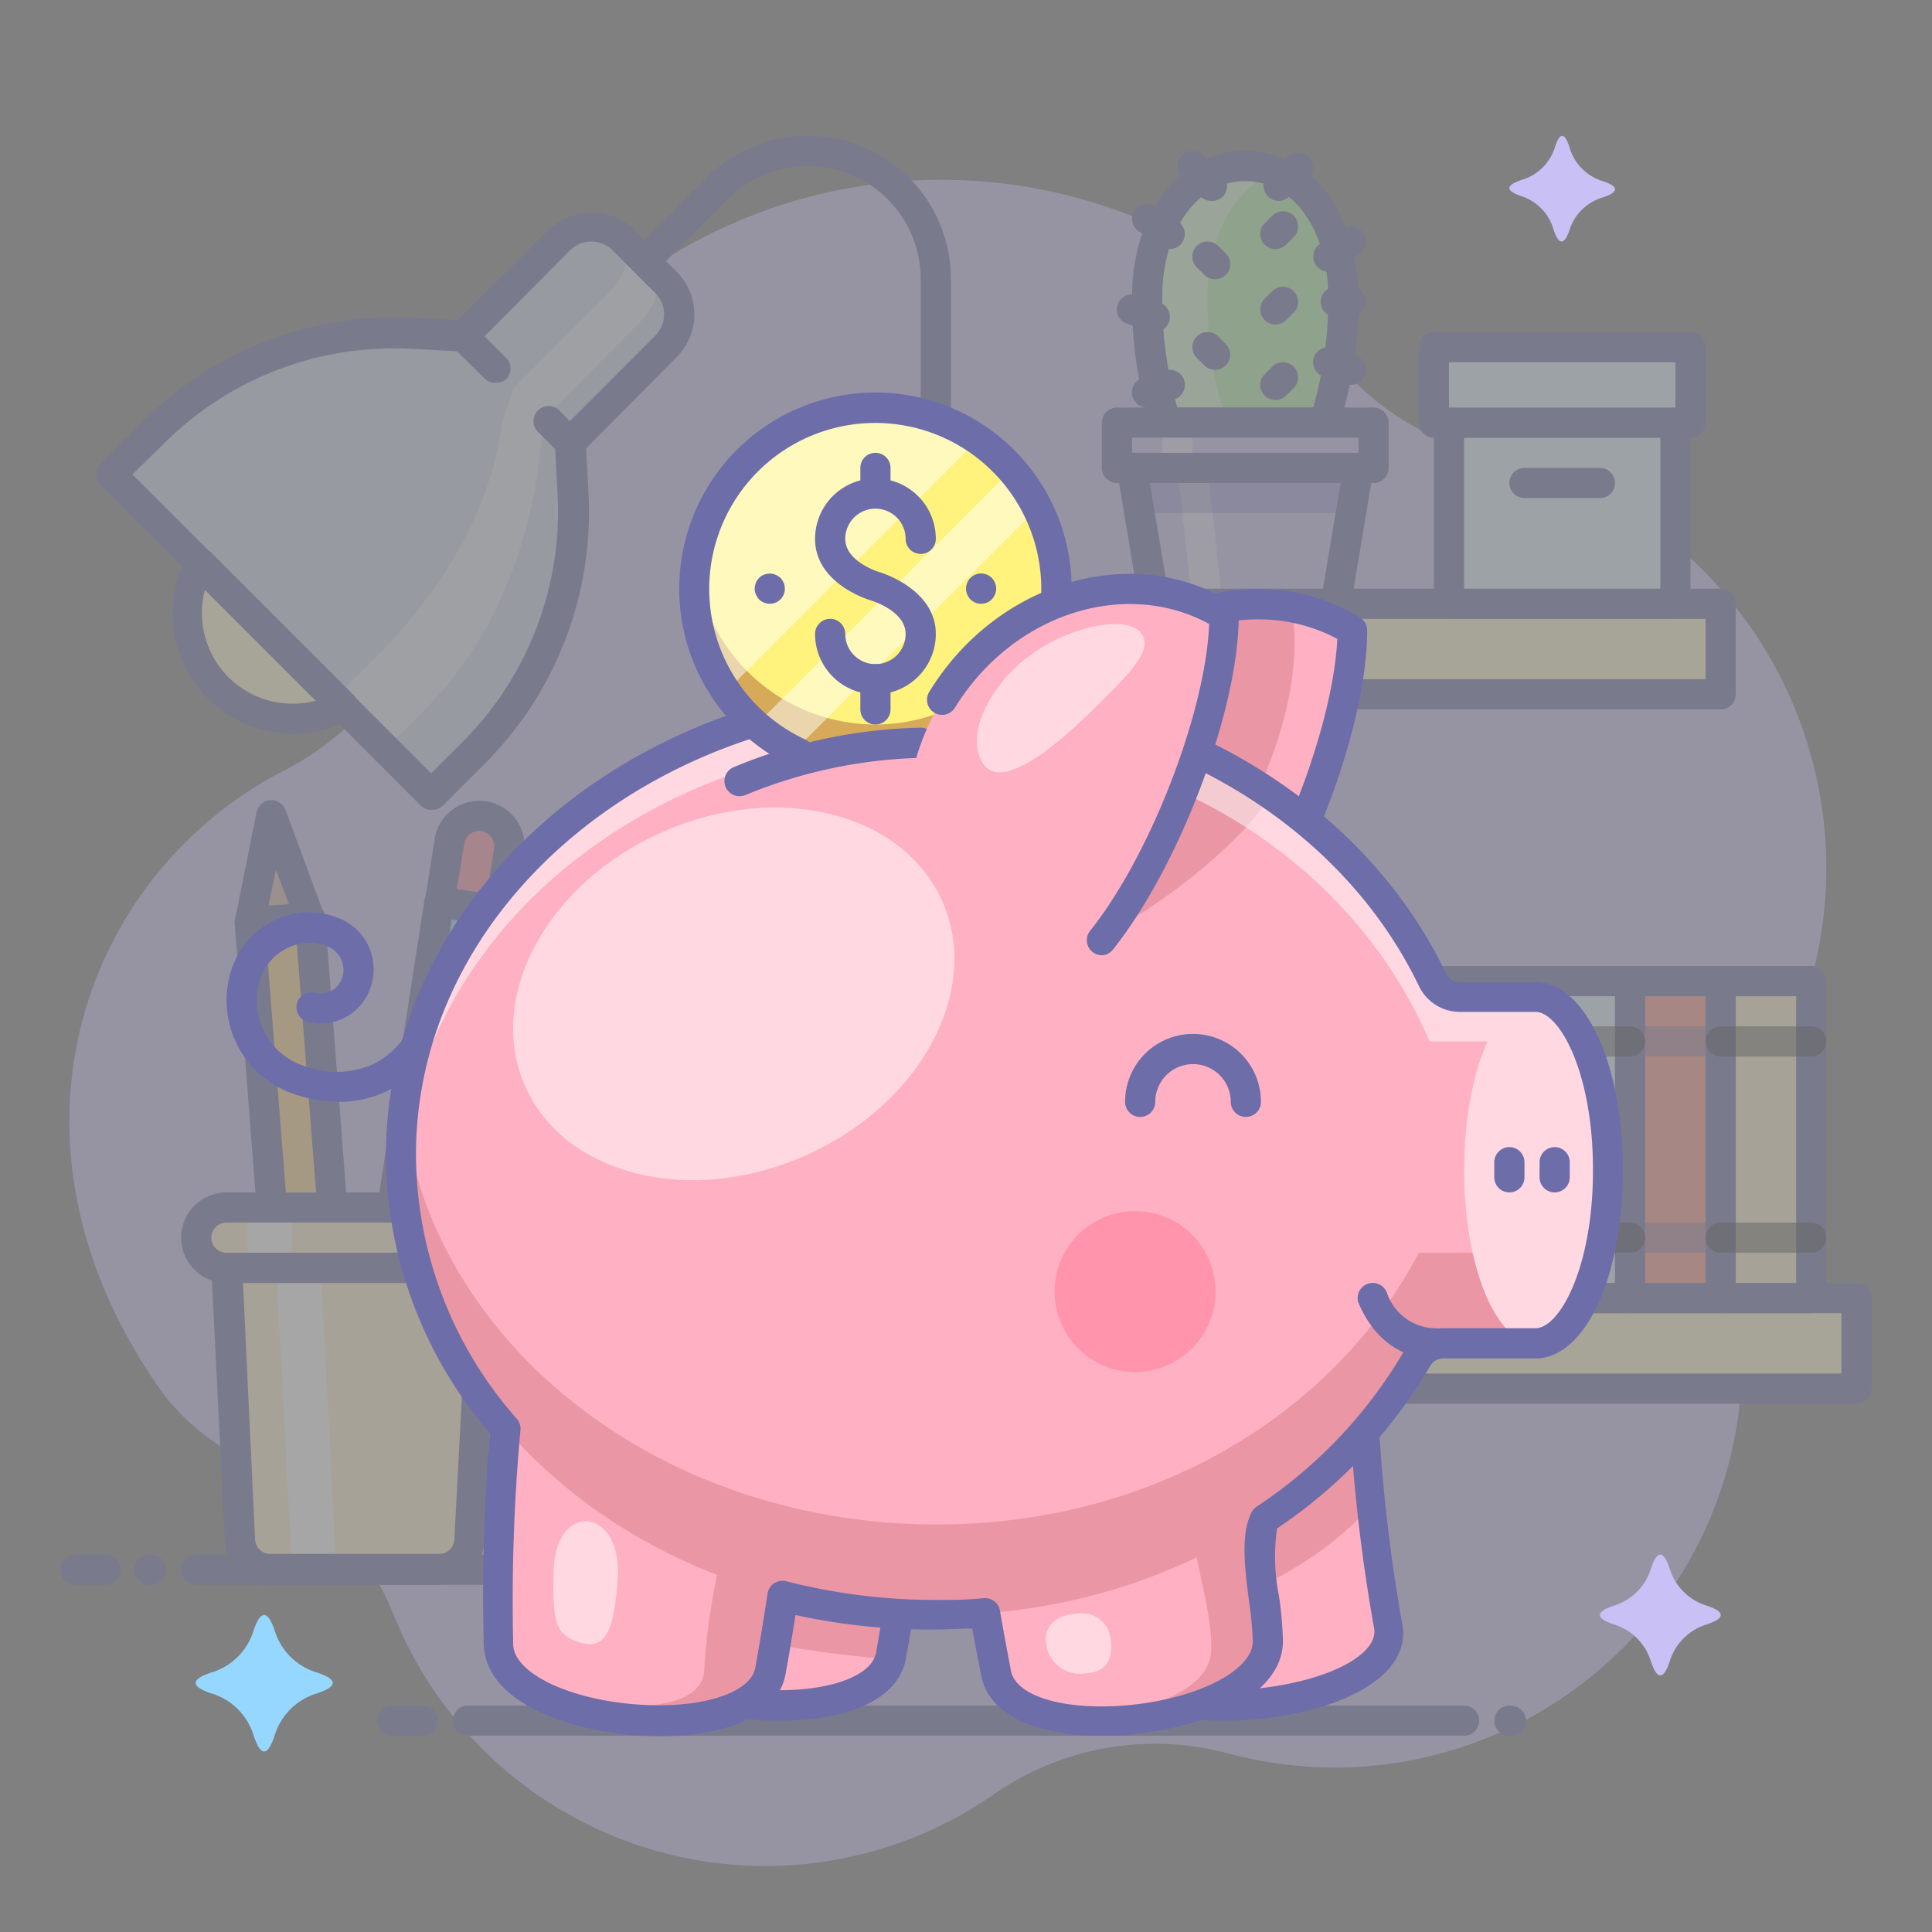 <?xml version="1.0"?><svg data-name="010" id="_010" viewBox="0 0 128 128" xmlns="http://www.w3.org/2000/svg"><rect x="0" y="0" width="128" height="128" fill="#808080" stroke="none"/><defs><style>.cls-1,.cls-22,.cls-30{opacity:0.3;}.cls-2,.cls-20{fill:#c9c1f5;}.cls-3{fill:#f2eed5;}.cls-4{fill:#6d6daa;}.cls-5{fill:#fffad1;}.cls-6{fill:#e0f3ff;}.cls-7{fill:#ff968c;}.cls-8{fill:#fff2cc;}.cls-9{fill:#ced8ee;}.cls-10,.cls-11,.cls-12,.cls-21{fill:#fff;}.cls-10,.cls-17,.cls-21{opacity:0.5;}.cls-11,.cls-20,.cls-21,.cls-22{fill-rule:evenodd;}.cls-13{fill:#d6b5b0;}.cls-14{fill:#ffd288;}.cls-15{fill:#96d7ff;}.cls-16{fill:#ff91a9;}.cls-18{fill:#231f20;}.cls-19{fill:#b1f1a8;}.cls-22{fill:#554dad;}.cls-23{fill:#ffb0c2;}.cls-24,.cls-27,.cls-30{fill:#750000;}.cls-24,.cls-26{opacity:0.15;}.cls-25{fill:#ff94ac;}.cls-28{fill:#ffd8e1;}.cls-29{fill:#fff27d;}</style></defs><title/><g class="cls-1"><path class="cls-2" d="M120.71,53.51a27.94,27.94,0,0,0-21.9-23.32,18.36,18.36,0,0,1-10.17-6.1A34.45,34.45,0,0,0,36,24.18,34.37,34.37,0,0,0,28.81,38.4,19.55,19.55,0,0,1,18.67,51.13C5.49,58-1.12,75.77,10.9,92.46A15.51,15.51,0,0,0,16.81,97a19.14,19.14,0,0,1,9.33,10.13,26.53,26.53,0,0,0,39.69,11.76,18.71,18.71,0,0,1,15.48-2.74,27,27,0,0,0,33.56-31.46,18.7,18.7,0,0,1,2.33-13.16A27.8,27.8,0,0,0,120.71,53.51Z"/><rect class="cls-3" height="21" width="6" x="84.01" y="65"/><path class="cls-4" d="M90,87H84a1,1,0,0,1-1-1V65a1,1,0,0,1,1-1h6a1,1,0,0,1,1,1V86A1,1,0,0,1,90,87Zm-5-2h4V66H85Z"/><rect class="cls-5" height="6" width="44" x="79.01" y="86"/><path class="cls-4" d="M123,93H79a1,1,0,0,1-1-1V86a1,1,0,0,1,1-1h44a1,1,0,0,1,1,1v6A1,1,0,0,1,123,93ZM80,91h42V87H80Z"/><rect class="cls-6" height="21" width="6" x="102.01" y="65"/><path class="cls-4" d="M108,87h-6a1,1,0,0,1-1-1V65a1,1,0,0,1,1-1h6a1,1,0,0,1,1,1V86A1,1,0,0,1,108,87Zm-5-2h4V66h-4Z"/><rect class="cls-7" height="21" width="6" x="108.01" y="65"/><path class="cls-4" d="M114,87h-6a1,1,0,0,1-1-1V65a1,1,0,0,1,1-1h6a1,1,0,0,1,1,1V86A1,1,0,0,1,114,87Zm-5-2h4V66h-4Z"/><rect class="cls-6" height="21" width="6" x="96.01" y="65"/><path class="cls-4" d="M102,87H96a1,1,0,0,1-1-1V65a1,1,0,0,1,1-1h6a1,1,0,0,1,1,1V86A1,1,0,0,1,102,87Zm-5-2h4V66H97Z"/><rect class="cls-7" height="21" width="6" x="90.01" y="65"/><path class="cls-4" d="M96,87H90a1,1,0,0,1-1-1V65a1,1,0,0,1,1-1h6a1,1,0,0,1,1,1V86A1,1,0,0,1,96,87Zm-5-2h4V66H91Z"/><rect class="cls-8" height="21" width="6" x="114.01" y="65"/><path class="cls-4" d="M120,87h-6a1,1,0,0,1-1-1V65a1,1,0,0,1,1-1h6a1,1,0,0,1,1,1V86A1,1,0,0,1,120,87Zm-5-2h4V66h-4Z"/><path class="cls-4" d="M39,105H13a1,1,0,0,1,0-2H39a1,1,0,0,1,0,2Z"/><path class="cls-4" d="M7,105H5a1,1,0,0,1,0-2H7a1,1,0,0,1,0,2Z"/><path class="cls-4" d="M10,105H9.9a1,1,0,0,1,0-2H10a1,1,0,0,1,0,2Z"/><path class="cls-5" d="M22.7,46.78a7,7,0,0,1-9.48-9.48Z"/><path class="cls-9" d="M30.69,22.24l6.36-6.36a3,3,0,0,1,4.24,0l2.83,2.83a3,3,0,0,1,0,4.24l-6.36,6.36.18,3.42a22.52,22.52,0,0,1-6.57,17.11l-2.8,2.81L7.35,31.44l2.81-2.81a22.52,22.52,0,0,1,17.11-6.57Z"/><path class="cls-10" d="M33.24,28.11l.81-2.42,6.37-6.36c1.17-1.18,1.45-2.8.62-3.62l2,2c.83.83.55,2.45-.63,3.62l-6.36,6.37-.35,2.88c-.65,5.39-2.89,11.76-7.41,16.27l-2.8,2.81L22.14,46.3l2.8-2.81C29.46,39,32.59,33.5,33.24,28.11Z"/><path class="cls-4" d="M28.56,53.65a1,1,0,0,1-.7-.29L6.65,32.14a1,1,0,0,1,0-1.41l2.8-2.81a23.57,23.57,0,0,1,17.87-6.86l3,.16,6.05-6a4.1,4.1,0,0,1,5.66,0L44.83,18a4,4,0,0,1,0,5.66l-6,6.05.16,3a23.55,23.55,0,0,1-6.86,17.87l-2.81,2.81A1,1,0,0,1,28.56,53.65ZM8.77,31.43l19.79,19.8,2.1-2.09a21.57,21.57,0,0,0,6.28-16.36l-.18-3.41a1,1,0,0,1,.29-.76l6.36-6.37a2,2,0,0,0,0-2.83l-2.82-2.82a2,2,0,0,0-2.83,0L31.39,23a1,1,0,0,1-.76.29l-3.41-.18a21.53,21.53,0,0,0-16.36,6.28Z"/><path class="cls-4" d="M37.76,30.31a1,1,0,0,1-.71-.29l-1.41-1.41a1,1,0,0,1,0-1.42,1,1,0,0,1,1.41,0l1.41,1.42a1,1,0,0,1,0,1.41A1,1,0,0,1,37.76,30.31Z"/><path class="cls-4" d="M32.81,25.36a1,1,0,0,1-.71-.29L30,23a1,1,0,0,1,0-1.41,1,1,0,0,1,1.41,0l2.12,2.12a1,1,0,0,1,0,1.41A1,1,0,0,1,32.81,25.36Z"/><path class="cls-4" d="M19.39,48.62a8,8,0,0,1-7-11.8,1,1,0,0,1,.73-.51,1,1,0,0,1,.85.28l9.49,9.49a1,1,0,0,1,.28.85,1,1,0,0,1-.51.73A8,8,0,0,1,19.39,48.62Zm-5.81-9.54a6,6,0,0,0,7.34,7.34Z"/><path class="cls-4" d="M62,102a1,1,0,0,1-1-1V18.49a7.49,7.49,0,0,0-12.78-5.3l-4.51,4.52a1,1,0,0,1-1.42-1.42l4.52-4.51A9.48,9.48,0,0,1,63,18.49V101A1,1,0,0,1,62,102Z"/><path class="cls-9" d="M48,99.93H76a0,0,0,0,1,0,0v2a2,2,0,0,1-2,2H50a2,2,0,0,1-2-2v-2A0,0,0,0,1,48,99.93Z" transform="translate(124 203.86) rotate(-180)"/><path class="cls-4" d="M76,104.93H48a1,1,0,0,1-1-1v-2a3,3,0,0,1,3-3H74a3,3,0,0,1,3,3v2A1,1,0,0,1,76,104.93Zm-27-2H75v-1a1,1,0,0,0-1-1H50a1,1,0,0,0-1,1Z"/><path class="cls-8" d="M29.1,104H17.9a2,2,0,0,1-2-1.9L15,84H32l-.9,18.1A2,2,0,0,1,29.1,104Z"/><polygon class="cls-11" points="22.28 103.96 19.34 103.96 18.31 83.96 21.25 83.96 22.28 103.96"/><rect class="cls-8" height="4" rx="2" ry="2" width="21" x="13" y="79.96"/><rect class="cls-12" height="4.21" width="2.94" x="16.4" y="79.96"/><polygon class="cls-13" points="20.54 60.83 16.55 61.13 16.55 61.13 18.01 54 20.54 60.83 20.54 60.83"/><polygon class="cls-14" points="21.99 79.96 18 79.96 16.55 61.13 20.54 60.83 21.99 79.96"/><path class="cls-4" d="M22,81H18A1,1,0,0,1,17,80L15.55,61.21a1,1,0,0,1,.24-.73,1,1,0,0,1,.68-.34l4-.31a1,1,0,0,1,.73.24,1,1,0,0,1,.34.68L23,79.89a1,1,0,0,1-.27.75A1,1,0,0,1,22,81Zm-3.06-2h2L19.61,61.9l-2,.15Z"/><path class="cls-4" d="M16.55,62.13a1,1,0,0,1-.75-.34,1,1,0,0,1-.23-.86L17,53.8a1,1,0,0,1,1.91-.15l2.53,6.83a1,1,0,0,1-.86,1.34l-4,.31Zm1.73-4.5L17.79,60l1.35-.1Z"/><polygon class="cls-15" points="29.11 59.74 33.07 60.36 29.95 79.96 26 79.96 29.11 59.74"/><path class="cls-16" d="M29.56,54.08h4a0,0,0,0,1,0,0v4a2,2,0,0,1-2,2h0a2,2,0,0,1-2-2v-4A0,0,0,0,1,29.56,54.08Z" transform="translate(53.84 118.39) rotate(-171.04)"/><path class="cls-4" d="M30,81H26a1,1,0,0,1-1-1.15l3.12-20.23a1,1,0,0,1,1.14-.83l3.95.62a1,1,0,0,1,.83,1.15l-3.11,19.6A1,1,0,0,1,30,81Zm-2.78-2H29.1l2.82-17.77-2-.31Z"/><path class="cls-4" d="M33.07,61.36h-.16L29,60.72a1,1,0,0,1-.65-.39,1,1,0,0,1-.18-.75l.62-3.95a3,3,0,0,1,1.2-2,3,3,0,0,1,2.23-.54h0a3,3,0,0,1,2.5,3.43l-.63,3.95A1,1,0,0,1,33.07,61.36ZM30.26,58.9l2,.31.47-3a1,1,0,0,0-.83-1.14h0a1,1,0,0,0-.75.18,1,1,0,0,0-.39.65Z"/><path class="cls-4" d="M29.1,105H17.9a3,3,0,0,1-3-2.85L14,84a1,1,0,0,1,.28-.74A1,1,0,0,1,15,83H32a1,1,0,0,1,.72.31A1,1,0,0,1,33,84l-.91,18.1A3,3,0,0,1,29.1,105Zm-13-20L16.9,102a1,1,0,0,0,1,.95H29.1a1,1,0,0,0,1-.95L31,85Z"/><path class="cls-4" d="M32,85H15a3,3,0,0,1,0-6H32a3,3,0,0,1,0,6ZM15,81a1,1,0,0,0,0,2H32a1,1,0,0,0,0-2Z"/><path class="cls-4" d="M97,115H31a1,1,0,0,1,0-2H97a1,1,0,0,1,0,2Z"/><path class="cls-4" d="M100.1,115H100a1,1,0,0,1,0-2h.1a1,1,0,0,1,0,2Z"/><path class="cls-4" d="M28,115H26a1,1,0,0,1,0-2h2a1,1,0,0,1,0,2Z"/><g class="cls-17"><path class="cls-4" d="M96,70H90a1,1,0,0,1,0-2h6a1,1,0,0,1,0,2Z"/><path class="cls-4" d="M96,83H90a1,1,0,0,1,0-2h6a1,1,0,0,1,0,2Z"/></g><g class="cls-17"><path class="cls-4" d="M102,70H96a1,1,0,0,1,0-2h6a1,1,0,0,1,0,2Z"/><path class="cls-4" d="M102,83H96a1,1,0,0,1,0-2h6a1,1,0,0,1,0,2Z"/><path class="cls-18" d="M102,70H96a1,1,0,0,1,0-2h6a1,1,0,0,1,0,2Z"/><path class="cls-18" d="M102,83H96a1,1,0,0,1,0-2h6a1,1,0,0,1,0,2Z"/></g><g class="cls-17"><path class="cls-4" d="M90,70H84a1,1,0,0,1,0-2h6a1,1,0,0,1,0,2Z"/><path class="cls-4" d="M90,83H84a1,1,0,0,1,0-2h6a1,1,0,0,1,0,2Z"/><path class="cls-18" d="M90,70H84a1,1,0,0,1,0-2h6a1,1,0,0,1,0,2Z"/><path class="cls-18" d="M90,83H84a1,1,0,0,1,0-2h6a1,1,0,0,1,0,2Z"/></g><g class="cls-17"><path class="cls-4" d="M114,70h-6a1,1,0,0,1,0-2h6a1,1,0,0,1,0,2Z"/><path class="cls-4" d="M114,83h-6a1,1,0,0,1,0-2h6a1,1,0,0,1,0,2Z"/></g><g class="cls-17"><path class="cls-4" d="M120,70h-6a1,1,0,0,1,0-2h6a1,1,0,0,1,0,2Z"/><path class="cls-4" d="M120,83h-6a1,1,0,0,1,0-2h6a1,1,0,0,1,0,2Z"/><path class="cls-18" d="M120,70h-6a1,1,0,0,1,0-2h6a1,1,0,0,1,0,2Z"/><path class="cls-18" d="M120,83h-6a1,1,0,0,1,0-2h6a1,1,0,0,1,0,2Z"/></g><g class="cls-17"><path class="cls-4" d="M108,70h-6a1,1,0,0,1,0-2h6a1,1,0,0,1,0,2Z"/><path class="cls-4" d="M108,83h-6a1,1,0,0,1,0-2h6a1,1,0,0,1,0,2Z"/><path class="cls-18" d="M108,70h-6a1,1,0,0,1,0-2h6a1,1,0,0,1,0,2Z"/><path class="cls-18" d="M108,83h-6a1,1,0,0,1,0-2h6a1,1,0,0,1,0,2Z"/></g><rect class="cls-5" height="6" width="39" x="75" y="40"/><path class="cls-4" d="M114,47H75a1,1,0,0,1-1-1V40a1,1,0,0,1,1-1h39a1,1,0,0,1,1,1v6A1,1,0,0,1,114,47ZM76,45h37V41H76Z"/><rect class="cls-6" height="12" width="15" x="96" y="28"/><path class="cls-4" d="M111,41H96a1,1,0,0,1-1-1V28a1,1,0,0,1,1-1h15a1,1,0,0,1,1,1V40A1,1,0,0,1,111,41ZM97,39h13V29H97Z"/><rect class="cls-6" height="5" width="17" x="95" y="23"/><path class="cls-4" d="M112,29H95a1,1,0,0,1-1-1V23a1,1,0,0,1,1-1h17a1,1,0,0,1,1,1v5A1,1,0,0,1,112,29ZM96,27h15V24H96Z"/><path class="cls-4" d="M106,33h-5a1,1,0,0,1,0-2h5a1,1,0,0,1,0,2Z"/><path class="cls-19" d="M87.73,28A26.48,26.48,0,0,0,89,19.73C89,14.44,86.09,11,82.5,11S76,14.5,76,19.73A26.48,26.48,0,0,0,77.27,28Z"/><path class="cls-10" d="M84.51,11.38a5.48,5.48,0,0,0-2-.38c-3.59,0-6.5,3.5-6.5,8.73A26.48,26.48,0,0,0,77.27,28h4A26.48,26.48,0,0,1,80,19.73C80,15.51,81.89,12.42,84.51,11.38Z"/><path class="cls-4" d="M87.73,29H77.27a1,1,0,0,1-1-.68A27.44,27.44,0,0,1,75,19.73C75,14.09,78.15,10,82.5,10S90,14.09,90,19.73a27.44,27.44,0,0,1-1.32,8.59A1,1,0,0,1,87.73,29ZM78,27h9a25.91,25.91,0,0,0,1-7.27C88,15.25,85.69,12,82.5,12S77,15.25,77,19.73A25.91,25.91,0,0,0,78,27Z"/><path class="cls-4" d="M77.5,16.5a1,1,0,0,1-.55-.17l-1.5-1a1,1,0,0,1-.28-1.39,1,1,0,0,1,1.38-.27l1.5,1a1,1,0,0,1-.55,1.83Z"/><path class="cls-4" d="M80.25,13.31a1,1,0,0,1-.73-.31l-1.23-1.31a1,1,0,1,1,1.45-1.38L81,11.62a1,1,0,0,1,0,1.42A1,1,0,0,1,80.25,13.31Z"/><path class="cls-4" d="M84.75,13.31A1,1,0,0,1,84,13a1,1,0,0,1,0-1.41l1.32-1.23a1,1,0,0,1,1.42.06,1,1,0,0,1-.06,1.41L85.43,13A1,1,0,0,1,84.75,13.31Z"/><path class="cls-4" d="M76.5,22a1.25,1.25,0,0,1-.32-.05l-1.5-.5a1,1,0,1,1,.64-1.9l1.5.5A1,1,0,0,1,76.5,22Z"/><path class="cls-4" d="M76,27a1,1,0,0,1-.32-1.95l1.5-.5a1,1,0,0,1,.64,1.9l-1.5.5A1.25,1.25,0,0,1,76,27Z"/><path class="cls-4" d="M88,18a1,1,0,0,1-.55-1.83l1.5-1a1,1,0,0,1,1.38.27,1,1,0,0,1-.28,1.39l-1.5,1A1,1,0,0,1,88,18Z"/><path class="cls-4" d="M89.5,21h-1a1,1,0,0,1,0-2h1a1,1,0,0,1,0,2Z"/><path class="cls-4" d="M80.5,24.5a1,1,0,0,1-.71-.29l-.5-.5a1,1,0,0,1,1.42-1.42l.5.5a1,1,0,0,1,0,1.42A1,1,0,0,1,80.5,24.5Z"/><path class="cls-4" d="M80.5,18.5a1,1,0,0,1-.71-.29l-.5-.5a1,1,0,0,1,1.42-1.42l.5.5a1,1,0,0,1,0,1.42A1,1,0,0,1,80.5,18.5Z"/><path class="cls-4" d="M84.5,21.5a1,1,0,0,1-.71-.29,1,1,0,0,1,0-1.42l.5-.5a1,1,0,0,1,1.42,1.42l-.5.5A1,1,0,0,1,84.5,21.5Z"/><path class="cls-4" d="M84.5,16.5a1,1,0,0,1-.71-.29,1,1,0,0,1,0-1.42l.5-.5a1,1,0,0,1,1.42,1.42l-.5.5A1,1,0,0,1,84.5,16.5Z"/><path class="cls-4" d="M84.5,26.5a1,1,0,0,1-.71-.29,1,1,0,0,1,0-1.42l.5-.5a1,1,0,0,1,1.42,1.42l-.5.5A1,1,0,0,1,84.5,26.5Z"/><path class="cls-4" d="M89.5,25.5a1.25,1.25,0,0,1-.32-.05l-1.5-.5a1,1,0,0,1,.64-1.9l1.5.5a1,1,0,0,1-.32,1.95Z"/><polygon class="cls-20" points="88.5 40 76.5 40 75 31 90 31 88.5 40"/><polygon class="cls-21" points="81 40 79 40 78 31 80 31 81 40"/><polygon class="cls-22" points="89.5 34 90 31 75 31 75.5 34 89.5 34"/><path class="cls-4" d="M88.5,41h-12a1,1,0,0,1-1-.84l-1.5-9a1,1,0,0,1,.23-.81A1,1,0,0,1,75,30H90a1,1,0,0,1,.76.35,1,1,0,0,1,.23.81l-1.5,9A1,1,0,0,1,88.5,41ZM77.35,39h10.3l1.17-7H76.18Z"/><rect class="cls-2" height="3" width="17" x="74" y="28"/><rect class="cls-10" height="3" width="2" x="77" y="28"/><path class="cls-4" d="M91,32H74a1,1,0,0,1-1-1V28a1,1,0,0,1,1-1H91a1,1,0,0,1,1,1v3A1,1,0,0,1,91,32ZM75,30H90V29H75Z"/></g><path class="cls-4" d="M22.47,73a9.34,9.34,0,0,1-3.09-.55,6.55,6.55,0,0,1-4-8.34,5.52,5.52,0,0,1,2.89-3.18,5.19,5.19,0,0,1,4.07-.14,3.63,3.63,0,0,1,2.25,4.5,3.48,3.48,0,0,1-4.22,2.41,1,1,0,0,1,.43-1.95,1.49,1.49,0,0,0,1.88-1,1.65,1.65,0,0,0-1.07-2.07,3.16,3.16,0,0,0-2.5.1,3.49,3.49,0,0,0-1.84,2A4.54,4.54,0,0,0,20,70.57a6.06,6.06,0,0,0,4.82-.11,5.74,5.74,0,0,0,2.74-3.28,1,1,0,0,1,1.27-.61,1,1,0,0,1,.62,1.27,7.71,7.71,0,0,1-3.72,4.4A7.31,7.31,0,0,1,22.47,73Z"/><path class="cls-23" d="M41,107.94c-.14-6.09,0-15.88,1.71-21.79.43-5.48,4.84-9.58,9.8-9.1h0c5,.48,8.66,5.35,8.23,10.83.72,6.15-.63,15.82-1.71,21.79C58.09,115.06,41.16,113.44,41,107.94Z"/><path class="cls-23" d="M74,109.85c-1.2-5.94-2.73-15.58-2.13-21.74-.53-5.47,3.08-10.43,8-11h0c5-.59,9.44,3.39,10,8.86-.87,6.93.88,15.43,2.13,21.75C93.07,113.1,75.09,115.22,74,109.85Z"/><path class="cls-24" d="M90.56,100.06c-.63-4.3-1.19-10.14-.69-14.11-.54-5.47-5-9.45-10-8.86s-8.55,5.55-8,11c-.56,5.74.74,14.5,1.89,20.48C80.36,106.73,86.3,104.61,90.56,100.06Z"/><path class="cls-24" d="M52.55,77.05h0c-5-.48-9.37,3.62-9.8,9.1-1.32,4.7-1.59,13.06-1.63,18.85,5.09,3.36,11.14,4.35,17.87,4.94a2.76,2.76,0,0,0,.08-.27c1.08-6,2.43-15.64,1.71-21.79C61.21,82.4,57.51,77.53,52.55,77.05Z"/><path class="cls-4" d="M51.68,114c-.56,0-1.12,0-1.67-.06-4.91-.39-9.89-2.38-10-6h0c-.1-4.4-.13-15.31,1.72-22a11.31,11.31,0,0,1,3.9-7.68,9.37,9.37,0,0,1,7-2.23c5.48.52,9.56,5.81,9.14,11.8.78,6.93-.95,17.68-1.74,22C59.49,112.93,55.5,114,51.68,114ZM42,107.92c0,1.89,3.61,3.65,8.13,4,4.2.33,7.6-.71,7.91-2.43.77-4.24,2.48-14.84,1.71-21.49a.67.67,0,0,1,0-.2c.38-5-2.9-9.33-7.34-9.75A7.42,7.42,0,0,0,47,79.82a9.32,9.32,0,0,0-3.2,6.41,1.29,1.29,0,0,1,0,.19c-1.8,6.41-1.77,17.17-1.67,21.5Z"/><path class="cls-4" d="M81.18,114c-4.05,0-7.6-1.18-8.16-3.93h0c-.86-4.29-2.8-15-2.15-21.94-.54-6,3.44-11.36,8.91-12a9.43,9.43,0,0,1,7,2.08,11.3,11.3,0,0,1,4,7.68c.2,2.45.34,4.64.48,6.68a112.74,112.74,0,0,0,1.64,15c.53,2.72-2.28,5-7.32,6A22.77,22.77,0,0,1,81.18,114ZM75,109.66c.41,2,5.31,2.9,10.29,1.91,3.66-.72,6-2.24,5.75-3.68a114.26,114.26,0,0,1-1.68-15.23c-.13-2-.28-4.21-.47-6.63a9.23,9.23,0,0,0-3.32-6.3A7.4,7.4,0,0,0,80,78.08c-4.42.53-7.63,5-7.14,9.93v.19c-.65,6.68,1.26,17.23,2.11,21.46Z"/><path class="cls-23" d="M74.37,66.5c-6.11-3.76-7.67-12.35-3.47-19.18S83.47,38,89.59,41.77C89.54,51,80.49,70.26,74.37,66.5Z"/><path class="cls-24" d="M85.57,40.24c-5.37-1-11.33,1.66-14.67,7.08-3.74,6.09-.28,9,4.27,13.26C81,59.69,86.92,47.75,85.57,40.24Z"/><path class="cls-4" d="M76,68a4.08,4.08,0,0,1-2.18-.63h0a13.2,13.2,0,0,1-6.06-9.11A16.31,16.31,0,0,1,70.05,46.8c4.49-7.29,13.48-9.93,20.06-5.88a1,1,0,0,1,.47.85c0,7.89-6.09,22.2-12,25.49A5.17,5.17,0,0,1,76,68ZM74.9,65.65a2.51,2.51,0,0,0,2.7-.14c5-2.79,10.65-15.89,11-23.18-5.59-3-13-.65-16.81,5.52a14.3,14.3,0,0,0-2,10,11.28,11.28,0,0,0,5.15,7.76Z"/><path class="cls-23" d="M101.73,66.05H95.41c-5-11.69-18-20-33.35-20-19.61,0-35.5,13.66-35.5,30.5a27.64,27.64,0,0,0,6.92,18.1A127.11,127.11,0,0,0,33,108.94c.12,5.5,17.05,7.12,18,1.73.26-1.46.54-3.14.81-4.94A40.79,40.79,0,0,0,62.06,107c1.08,0,2.15-.05,3.2-.13.25,1.44.5,2.78.74,4,1.09,5.37,18,3.35,18-2.15,0-2.3-.92-5.2-.2-8.08A32,32,0,0,0,94.44,89h7.29c2.66,0,4.81-5.14,4.81-11.48S104.39,66.05,101.73,66.05Z"/><circle class="cls-25" cx="75.2" cy="85.57" r="5.33"/><path class="cls-4" d="M82.54,74a1,1,0,0,1-1-1,2.5,2.5,0,0,0-5,0,1,1,0,0,1-2,0,4.5,4.5,0,0,1,9,0A1,1,0,0,1,82.54,74Z"/><g class="cls-26"><path class="cls-27" d="M99,83H94c-5.56,10.61-17.52,18-31.94,18-18.43,0-33.57-12.06-35.33-27.49a27.15,27.15,0,0,0-.17,3c0,16.85,15.89,30.5,35.5,30.5,14.42,0,26.82-7.39,32.38-18h7.29c2.66,0,4.81-5.14,4.81-11.48a26.2,26.2,0,0,0-.17-3C106,78,103,83,99,83Z"/><path class="cls-27" d="M48.67,100.67c-1.06,1.82-1.92,7.41-2,9.91-.1,2.88-5.36,2.73-9.92,2.15,5.07,2,13.63,1.73,14.32-2.06.47-2.61,1-5.92,1.38-9.34Z"/><path class="cls-27" d="M78.92,100.5c.18,3.11,1.41,6.17,1.33,8.83s-4.15,4-8.36,4.63c5.26.33,12.1-1.76,12.11-5.26,0-2.92-.55-6.43-.83-10.2Z"/></g><path class="cls-24" d="M68.74,46.58C66.5,52.56,67.83,58.82,73,62c4-2,9-6,11-9A31.54,31.54,0,0,0,68.74,46.58Z"/><path class="cls-10" d="M62.06,49c15.32,0,27.68,8.35,32.65,20h7c2.44,0,4.46,4.35,4.77,10,0-.49,0-1,0-1.5,0-6.34-2.15-11.48-4.81-11.48H95.41c-5-11.69-18-20-33.35-20-19.61,0-35.5,13.66-35.5,30.5,0,.5,0,1,0,1.5C27.51,61.86,43,49,62.06,49Z"/><path class="cls-28" d="M101.86,66.05h-.17C99.1,66.05,97,71.19,97,77.53S99.1,89,101.69,89h.17c2.58,0,4.68-5.14,4.68-11.48S104.44,66.05,101.86,66.05Z"/><path class="cls-4" d="M73,115c-3.66,0-7.39-1-8-4-.19-1-.39-2-.59-3.11-.81,0-1.6.07-2.37.07A42,42,0,0,1,52.7,107c-.2,1.32-.42,2.62-.65,3.89-.64,3.54-5.81,4.41-10,4.07-4.91-.39-9.89-2.38-10-6a127.4,127.4,0,0,1,.41-14,28.47,28.47,0,0,1-6.89-18.43c0-17.37,16.37-31.5,36.5-31.5,14.81,0,28.05,7.63,33.72,19.43a1,1,0,0,0,.92.61h5c3.31,0,5.81,5.37,5.81,12.48S105,90,101.73,90H95.62a1,1,0,0,0-.89.54,33.09,33.09,0,0,1-10.12,10.72,13.13,13.13,0,0,0,.13,4.5A26.14,26.14,0,0,1,85,108.7c0,3.61-5,5.71-10,6.2C74.39,115,73.7,115,73,115Zm-7.75-9.12a1,1,0,0,1,1,.83c.24,1.42.5,2.76.73,4,.35,1.71,3.66,2.66,7.88,2.25,4.56-.45,8.13-2.3,8.14-4.21a23,23,0,0,0-.25-2.68c-.28-2.16-.56-4.39.15-5.84a1.1,1.1,0,0,1,.34-.4A31.26,31.26,0,0,0,93,89.55,3,3,0,0,1,95.62,88h6.11c1.59,0,3.81-4,3.81-10.48s-2.22-10.48-3.81-10.48h-5A3,3,0,0,1,94,65.31C88.64,54.2,76.1,47,62.06,47c-19,0-34.5,13.24-34.5,29.5A26.56,26.56,0,0,0,34.24,94a1,1,0,0,1,.24.75A124.65,124.65,0,0,0,34,108.92c0,1.89,3.61,3.65,8.13,4,4.2.33,7.6-.71,7.91-2.43s.56-3.25.81-4.9a1,1,0,0,1,1.23-.83A39.94,39.94,0,0,0,62.06,106c1,0,2,0,3.13-.12Z"/><path class="cls-10" d="M40.92,104.75c-.26,3-.65,4.61-2.46,4.08-1.65-.48-1.87-1.3-1.78-4.76.07-2.65,1.49-3.52,2.49-3.24C40.5,101.21,41.08,102.83,40.92,104.75Z"/><path class="cls-10" d="M73.6,108.7c.11,1.18-.18,2.09-1.78,2.18a2.27,2.27,0,0,1-2.5-1.9c-.27-1.46,1-2.06,2.07-2.07A1.91,1.91,0,0,1,73.6,108.7Z"/><path class="cls-4" d="M100,79a1,1,0,0,1-1-1V77a1,1,0,0,1,2,0v1A1,1,0,0,1,100,79Z"/><path class="cls-4" d="M103,79a1,1,0,0,1-1-1V77a1,1,0,0,1,2,0v1A1,1,0,0,1,103,79Z"/><path class="cls-29" d="M70,39a12,12,0,0,1-4.37,9.26c-2.86-.17-8.48.74-13.1,1.43A12,12,0,1,1,70,39Z"/><path class="cls-30" d="M58,48A12,12,0,0,1,46.1,37.5,12.32,12.32,0,0,0,46,39a12,12,0,0,0,7.19,11c4.62-1.41,11.12-.34,13.3-2.51A12,12,0,0,0,70,39a12.32,12.32,0,0,0-.1-1.5A12,12,0,0,1,58,48Z"/><g class="cls-17"><path class="cls-12" d="M58,27A12,12,0,0,0,46,39a11.87,11.87,0,0,0,2.12,6.8L64.8,29.12A11.94,11.94,0,0,0,58,27Z"/><path class="cls-12" d="M68.74,33.67A11.87,11.87,0,0,0,67,31.13L50.12,48a12.19,12.19,0,0,0,2.55,1.7Z"/></g><path class="cls-4" d="M52.93,50.88a1.06,1.06,0,0,1-.42-.09A13,13,0,1,1,71,39a12.93,12.93,0,0,1-3.42,8.79,1,1,0,1,1-1.47-1.35A11,11,0,1,0,53.36,49a1,1,0,0,1-.43,1.9Z"/><path class="cls-4" d="M58,46a4,4,0,0,1-4-4,1,1,0,1,1,2,0,2,2,0,0,0,4,0c0-1.53-2.25-2.2-2.27-2.21S54,38.74,54,35.7a4,4,0,0,1,8,0,1,1,0,0,1-2,0,2,2,0,0,0-4,0c0,1.53,2.25,2.2,2.28,2.21S62,39,62,42A4,4,0,0,1,58,46Z"/><path class="cls-4" d="M58,48a1,1,0,0,1-1-1V45a1,1,0,0,1,2,0v2A1,1,0,0,1,58,48Z"/><path class="cls-4" d="M58,33a1,1,0,0,1-1-1V31a1,1,0,0,1,2,0v1A1,1,0,0,1,58,33Z"/><path class="cls-4" d="M51,40a1,1,0,0,1-.71-.29,1.15,1.15,0,0,1-.21-.33A.84.84,0,0,1,50,39a1.05,1.05,0,0,1,.29-.71,1,1,0,0,1,1.09-.21,1,1,0,0,1,.33.21A1.05,1.05,0,0,1,52,39a1,1,0,0,1-.29.71A1,1,0,0,1,51,40Z"/><path class="cls-4" d="M65,40a1,1,0,0,1-.71-.29,1.15,1.15,0,0,1-.21-.33.94.94,0,0,1,0-.76.93.93,0,0,1,.21-.33,1,1,0,0,1,1.42,0,.93.93,0,0,1,.21.33.94.94,0,0,1,0,.76,1.15,1.15,0,0,1-.21.33A1,1,0,0,1,65,40Z"/><path class="cls-4" d="M49,52.75a1,1,0,0,1-.92-.6,1,1,0,0,1,.52-1.32A34,34,0,0,1,61,48.21a1,1,0,0,1,1,1,1,1,0,0,1-1,1A32.47,32.47,0,0,0,49.4,52.67,1.14,1.14,0,0,1,49,52.75Z"/><path class="cls-23" d="M65.91,65.5c-6.12-3.76-7.67-12.35-3.47-19.18S75,37,81.12,40.77C81.12,50,72,69.26,65.91,65.5Z"/><path class="cls-4" d="M73,63.29a1,1,0,0,1-.62-.22,1,1,0,0,1-.16-1.4c4-5,7.66-14.51,7.89-20.33-5.59-3.05-13-.66-16.82,5.51a1,1,0,1,1-1.7-1.05c4.48-7.29,13.48-9.93,20-5.88a1,1,0,0,1,.48.85c0,6.23-3.9,16.58-8.34,22.15A1,1,0,0,1,73,63.29Z"/><path class="cls-10" d="M72,47.42C69.34,50,66.5,52,65.33,50.83s-.74-4,1.92-6.58,7.09-3.6,8.25-2.42S74.66,44.8,72,47.42Z"/><ellipse class="cls-10" cx="48.62" cy="65.84" rx="15.12" ry="11.72" transform="translate(-22.52 25.36) rotate(-23.91)"/><path class="cls-4" d="M95,90c-3.68,0-4.9-3.53-5-3.68a1,1,0,0,1,1.9-.64h0A3.44,3.44,0,0,0,95,88a1,1,0,0,1,0,2Z"/><path class="cls-2" d="M104,9.81A3.26,3.26,0,0,0,106.19,12q1.62.54,0,1.08A3.26,3.26,0,0,0,104,15.19q-.54,1.62-1.08,0A3.26,3.26,0,0,0,100.81,13q-1.62-.54,0-1.08A3.26,3.26,0,0,0,103,9.81Q103.5,8.19,104,9.81Z"/><path class="cls-2" d="M110.62,103.92a3.7,3.7,0,0,0,2.46,2.46c1.23.41,1.23.83,0,1.24a3.7,3.7,0,0,0-2.46,2.46c-.41,1.23-.83,1.23-1.24,0a3.7,3.7,0,0,0-2.46-2.46c-1.23-.41-1.23-.83,0-1.24a3.7,3.7,0,0,0,2.46-2.46C109.79,102.69,110.21,102.69,110.62,103.92Z"/><path class="cls-15" d="M18.19,108A4.18,4.18,0,0,0,21,110.81q2.09.69,0,1.38A4.18,4.18,0,0,0,18.19,115q-.69,2.08-1.38,0A4.18,4.18,0,0,0,14,112.19q-2.08-.69,0-1.38A4.18,4.18,0,0,0,16.81,108Q17.5,106,18.19,108Z"/></svg>